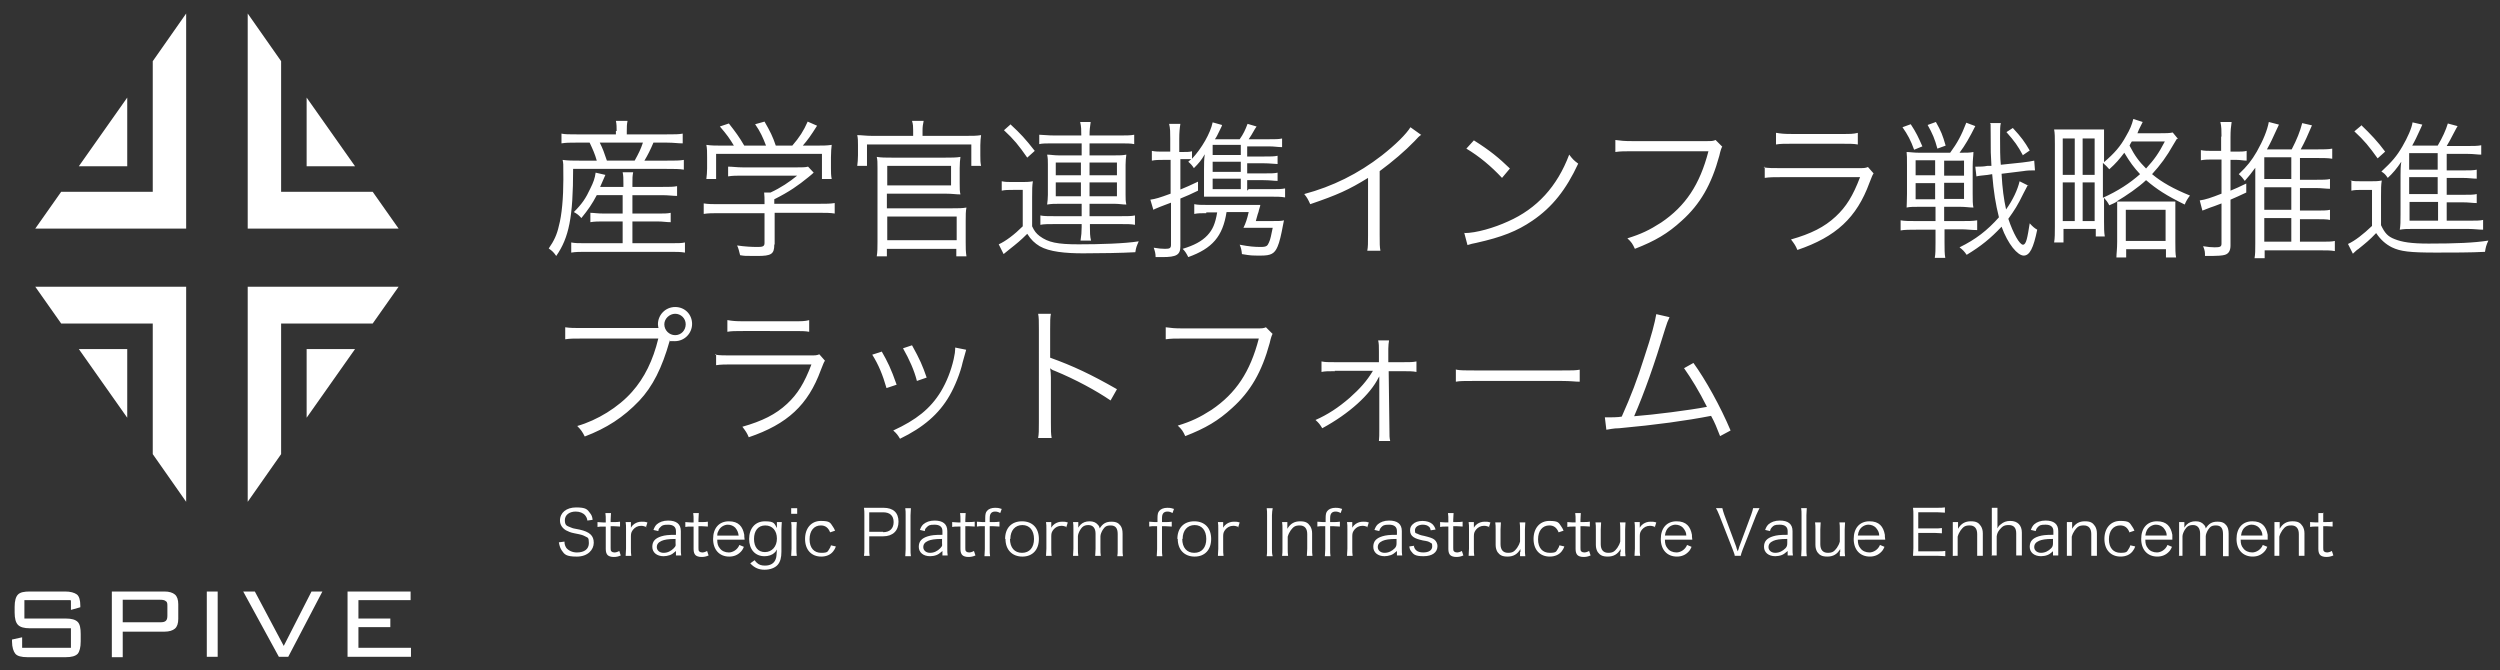 <svg xmlns="http://www.w3.org/2000/svg" viewBox="0 0 666.1 178.6"><rect x="0" y="0" width="666.1" height="178.6" fill="#333333" stroke="none"/><defs><style>.cls-1{fill:#fff}</style></defs><g id="_レイヤー_1" data-name="レイヤー_1"><g id="_レイヤー_3"><path class="cls-1" d="M156.5 138.7c-.1-.7-.3-1-.6-1.4-.5-.6-1.4-1-2.5-1-1.7 0-2.9.9-2.9 2.3s.5 1.5 1.5 1.9.5.2 2.4.6c2.7.6 3.8 1.6 3.8 3.5s-1.6 3.7-4.5 3.7-3.3-.6-4-1.6c-.4-.6-.6-1.1-.8-2.2l1.5-.2c0 .8.2 1.2.5 1.7.6.7 1.6 1.2 2.8 1.2 2 0 3.2-.9 3.2-2.5s-.3-1.4-1-1.8c-.6-.3-.7-.4-2.8-.8-1.1-.2-1.7-.5-2.3-.8-1-.6-1.6-1.5-1.6-2.6 0-2.1 1.7-3.5 4.3-3.5s3 .5 3.7 1.5c.4.5.6.9.7 1.8l-1.4.2zm6.3-2.1c0 .5-.1 1.1-.1 1.9v.6h.8c.8 0 1.1 0 1.7-.1v1.3c-.5 0-1-.1-1.7-.1h-.8v5.8c0 .5 0 .7.2.9s.5.3.8.3.8-.1 1.3-.4l.4 1.2c-.7.3-1.2.4-1.9.4s-1.3-.2-1.6-.5-.5-.8-.5-1.6v-6h-.7c-.6 0-1 0-1.5.1v-1.3c.5 0 .8.1 1.5.1h.7v-.6c0-.7 0-1.3-.1-1.9h1.5zm9.4 3.8c-.6-.2-.9-.3-1.4-.3-.9 0-1.6.4-2.1 1-.4.5-.6.9-.6 1.7v3.4c0 .8 0 1.2.1 1.9h-1.5c0-.8.1-1.2.1-1.9V141c0-.8 0-1.3-.1-1.9h1.4v1.5c.3-.5.6-.8.9-1 .6-.4 1.2-.6 2-.6s.8 0 1.5.2l-.4 1.3h.1zm7.8 6.5c-.7.6-1 .8-1.5 1-.6.2-1.2.3-1.7.3-1.8 0-3-1-3-2.5s.8-2.3 2.4-2.8c1-.3 1.8-.4 3.9-.4v-1c0-1.1-.7-1.7-2.1-1.7s-1.6.2-2.1.7-.4.5-.5 1l-1.3-.3c.3-.8.5-1.1.9-1.5.7-.6 1.7-1 3-1 2.2 0 3.4.9 3.4 2.8v4.7c0 .8 0 1.2.1 1.8h-1.4v-1.2zm0-3.3c-2 0-3 .2-3.7.5-.9.4-1.3.9-1.3 1.7s.7 1.5 1.8 1.5 2-.5 2.7-1.2.5-.8.5-1.4v-1.1zm6.2-7c0 .5-.1 1.1-.1 1.9v.6h.8c.8 0 1.1 0 1.7-.1v1.3c-.5 0-1-.1-1.7-.1h-.8v5.8c0 .5 0 .7.2.9s.5.3.8.3.8-.1 1.3-.4l.4 1.2c-.7.3-1.2.4-1.9.4s-1.3-.2-1.6-.5-.5-.8-.5-1.6v-6h-.7c-.6 0-1 0-1.5.1v-1.3c.5 0 .8.1 1.5.1h.7v-.6c0-.7 0-1.3-.1-1.9h1.5zm4.9 7.2c0 1.1.2 1.7.7 2.3.5.7 1.4 1.1 2.4 1.1s2.3-.7 2.8-2l1.2.5c-.3.7-.5 1-.9 1.4-.8.8-1.8 1.2-3 1.2-2.6 0-4.3-1.8-4.3-4.7s1.6-4.7 4.2-4.7 3.7 1.4 4.1 3.6c0 .2 0 .8.1 1.3h-7.3zm5.7-1.1c-.1-.9-.4-1.5-.9-2.1-.5-.5-1.2-.8-2-.8s-1.9.5-2.4 1.5-.3.7-.4 1.4h5.7zm4.3 6.6c.2.3.3.4.5.6.6.6 1.3.8 2.2.8 1.5 0 2.5-.6 2.9-1.8.2-.5.2-1.1.3-2.5-.3.5-.4.7-.7.9-.6.6-1.6.9-2.6.9-2.5 0-4.1-1.8-4.1-4.6s1.6-4.7 4.2-4.7 2.5.6 3.2 1.8v-1.6h1.3c0 .7-.1 1.1-.1 1.9v6c0 1.6-.3 2.7-1 3.5s-2 1.3-3.5 1.3-2.7-.5-3.8-1.7l1.1-.8h.1zm2.7-2.2c1.9 0 3.2-1.5 3.2-3.6s-1.2-3.5-3.1-3.5-3 1.4-3 3.6 1.1 3.5 2.9 3.5zm8.6-11.7v1.5h-1.6v-1.5h1.6zm-.1 3.7c0 .6-.1 1.1-.1 1.9v5.2c0 .8 0 1.2.1 1.9h-1.5c0-.7.1-1.2.1-1.9V141c0-.8 0-1.3-.1-1.9h1.5zm8.9 2.8c-.5-1.3-1.3-1.9-2.5-1.9-1.8 0-3 1.4-3 3.7s1.2 3.6 3.1 3.6 1.7-.4 2.2-1.1c.2-.3.3-.5.4-.9l1.3.3c-.2.6-.4.9-.7 1.3-.7.9-1.8 1.4-3.2 1.4-2.6 0-4.3-1.8-4.3-4.7s1.7-4.8 4.2-4.8 2.5.5 3.2 1.5c.2.3.4.6.6 1.1l-1.2.4h-.1zm9 6.2c.1-.6.1-1.1.1-1.9v-9c0-.7 0-1.2-.1-1.9h5.2c2.6 0 4 1.3 4 3.7s-1.5 3.9-4.1 3.9h-3.7v3.3c0 .8 0 1.3.1 1.9h-1.6.1zm5.1-6.3c1.8 0 2.8-1 2.8-2.7s-1-2.6-2.8-2.6h-3.7v5.2h3.7zm7.4-6.4c0 .6-.1 1.1-.1 1.9v9c0 .8 0 1.2.1 1.9h-1.5c0-.6.1-1.1.1-1.9v-9c0-.8 0-1.3-.1-1.9h1.5zm8.3 11.5c-.7.6-1 .8-1.5 1s-1.2.3-1.7.3c-1.8 0-3-1-3-2.5s.8-2.3 2.4-2.8c1-.3 1.8-.4 3.9-.4v-1c0-1.1-.7-1.7-2.1-1.7s-1.6.2-2.1.7-.4.5-.5 1l-1.3-.3c.3-.8.5-1.1.9-1.5.7-.6 1.7-1 3-1 2.2 0 3.4.9 3.4 2.8v4.7c0 .8 0 1.2.1 1.8h-1.4v-1.2zm0-3.3c-2 0-3 .2-3.7.5-.9.4-1.3.9-1.3 1.7s.7 1.5 1.8 1.5 2-.5 2.7-1.2.5-.8.5-1.4v-1.1zm6.3-7c0 .5-.1 1.1-.1 1.9v.6h.8c.8 0 1.1 0 1.7-.1v1.3c-.5 0-1-.1-1.7-.1h-.8v5.8c0 .5 0 .7.2.9s.5.3.8.3.8-.1 1.3-.4l.4 1.2c-.7.3-1.2.4-1.9.4s-1.3-.2-1.6-.5c-.3-.3-.5-.8-.5-1.6v-6h-.7c-.6 0-1 0-1.5.1v-1.3c.5 0 .8.1 1.5.1h.7v-.6c0-.7 0-1.3-.1-1.9h1.5zm4.5 3.6c-.6 0-1 0-1.5.1V139c.5 0 .9.1 1.5.1h.7v-1c0-1 .1-1.6.5-2 .4-.5 1.2-.8 2.1-.8s1.2.1 1.8.3l-.4 1.1c-.5-.3-.9-.4-1.4-.4s-.9.2-1.1.5-.3.6-.3 1.4v.9h.8c.7 0 1.2 0 1.8-.1v1.3c-.6 0-1-.1-1.8-.1h-.8v6.1c0 .8 0 1.3.1 1.9h-1.5c0-.6.1-1.2.1-1.9v-6.1h-.7zm6 3.4c0-2.9 1.7-4.7 4.5-4.7s4.5 1.8 4.5 4.7-1.7 4.7-4.4 4.7-4.5-1.8-4.5-4.7h-.1zm1.3 0c0 2.3 1.2 3.7 3.2 3.7s3.2-1.4 3.2-3.7-1.2-3.7-3.1-3.7-3.2 1.4-3.2 3.7h-.1zm15.1-3.2c-.6-.2-.9-.3-1.4-.3-.9 0-1.6.4-2.1 1-.4.5-.6.9-.6 1.7v3.4c0 .8 0 1.2.1 1.9h-1.5c0-.8.1-1.2.1-1.9V141c0-.8 0-1.3-.1-1.9h1.4v1.5c.3-.5.6-.8.9-1 .6-.4 1.2-.6 2-.6s.8 0 1.5.2l-.4 1.3h.1zm1.7 7.7c0-.6.1-1.1.1-1.9V141c0-.8 0-1.3-.1-1.9h1.4v1.5c.2-.3.3-.5.6-.8.6-.6 1.4-.9 2.4-.9s1.7.3 2.2.9c.3.3.4.5.5 1 .8-1.3 1.7-1.8 3.1-1.8s1.9.4 2.4 1c.4.5.6 1.2.6 2.2v4.1c0 .8 0 1.3.1 1.9h-1.5c.1-.6.1-1 .1-1.9v-4c0-1.6-.6-2.3-1.9-2.3s-1.6.5-2.1 1.2c-.3.5-.6 1.2-.6 1.7v3.3c0 .8 0 1.3.1 1.9h-1.5c0-.6.1-1 .1-1.9v-4c0-1.5-.7-2.3-1.9-2.3s-1.7.5-2.2 1.3c-.3.5-.6 1.2-.6 1.7v3.3c0 .8 0 1.2.1 1.9h-1.5zm21.8-7.9c-.6 0-1 0-1.5.1V139c.5 0 .9.1 1.5.1h.7v-1c0-1 .1-1.6.5-2 .4-.5 1.2-.8 2.1-.8s1.2.1 1.8.3l-.4 1.1c-.5-.3-.9-.4-1.4-.4s-.9.2-1.1.5-.3.6-.3 1.4v.9h.8c.7 0 1.2 0 1.8-.1v1.3c-.6 0-1-.1-1.8-.1h-.8v6.1c0 .8 0 1.3.1 1.9h-1.5c0-.6.1-1.2.1-1.9v-6.1h-.7zm6 3.4c0-2.9 1.7-4.7 4.5-4.7s4.5 1.8 4.5 4.7-1.7 4.7-4.4 4.7-4.5-1.8-4.5-4.7h-.1zm1.3 0c0 2.3 1.2 3.7 3.2 3.7s3.2-1.4 3.2-3.7-1.2-3.7-3.1-3.7-3.2 1.4-3.2 3.7h-.1zm15-3.2c-.6-.2-.9-.3-1.4-.3-.9 0-1.6.4-2.1 1-.4.5-.6.9-.6 1.7v3.4c0 .8 0 1.2.1 1.9h-1.5c0-.8.1-1.2.1-1.9V141c0-.8 0-1.3-.1-1.9h1.4v1.5c.3-.5.6-.8.9-1 .6-.4 1.2-.6 2-.6s.8 0 1.5.2l-.4 1.3h.1zm9.1-5c-.1.6-.2 1.2-.2 1.9v9c0 .7 0 1.3.2 1.9h-1.6c.1-.6.1-1 .1-1.9v-9c0-.8 0-1.3-.1-1.9h1.6zm2.5 12.7c.1-.6.1-1.1.1-1.9V141c0-.8 0-1.2-.1-1.9h1.4v1.8c.8-1.4 1.9-2 3.4-2s2.1.4 2.7 1.3c.3.5.5 1.1.5 1.9v4.1c0 .9 0 1.3.1 1.9h-1.5c0-.7.1-1.2.1-1.9v-3.9c0-1.5-.7-2.3-2-2.3s-1.7.4-2.4 1.3c-.4.6-.6 1-.8 1.7v3.2c0 .7 0 1.2.1 1.9h-1.6zm10.9-7.9c-.6 0-1 0-1.5.1V139c.5 0 .9.1 1.5.1h.7v-1c0-1 .1-1.6.5-2 .4-.5 1.2-.8 2.1-.8s1.2.1 1.8.3l-.4 1.1c-.5-.3-.9-.4-1.4-.4s-.9.2-1.1.5-.3.6-.3 1.4v.9h.8c.7 0 1.2 0 1.8-.1v1.3c-.6 0-1-.1-1.8-.1h-.8v6.1c0 .8 0 1.3.1 1.9H353c0-.6.1-1.2.1-1.9v-6.1h-.7zm11.9.2c-.6-.2-.9-.3-1.4-.3-.9 0-1.6.4-2.1 1-.4.5-.6.9-.6 1.7v3.4c0 .8 0 1.2.1 1.9h-1.5c0-.8.1-1.2.1-1.9V141c0-.8 0-1.3-.1-1.9h1.4v1.5c.3-.5.6-.8.9-1 .6-.4 1.2-.6 2-.6s.8 0 1.5.2l-.4 1.3h.1zm7.7 6.5c-.7.6-1 .8-1.5 1-.6.2-1.2.3-1.7.3-1.8 0-3-1-3-2.5s.8-2.3 2.4-2.8c1-.3 1.8-.4 3.9-.4v-1c0-1.1-.7-1.7-2.1-1.7s-1.6.2-2.1.7c-.2.2-.4.5-.5 1l-1.3-.3c.3-.8.5-1.1.9-1.5.7-.6 1.7-1 3-1 2.2 0 3.4.9 3.4 2.8v4.7c0 .8 0 1.2.1 1.8h-1.4v-1.2zm0-3.3c-2 0-3 .2-3.7.5-.9.4-1.3.9-1.3 1.7s.7 1.5 1.8 1.5 2-.5 2.7-1.2c.4-.4.5-.8.5-1.4v-1.1zm4.6 1.8c.1.6.3.9.6 1.2.4.4 1.1.6 1.9.6 1.5 0 2.4-.6 2.4-1.6s-.2-.8-.5-1c-.4-.3-.7-.4-2-.6-1.3-.3-1.9-.5-2.5-.9s-.9-1-.9-1.8.3-1.2.7-1.6c.6-.6 1.5-.9 2.6-.9s2 .3 2.6.8c.4.4.7.8.9 1.5l-1.3.2c-.1-.5-.2-.7-.4-.9-.4-.4-1-.6-1.7-.6-1.2 0-2.1.6-2.1 1.5s.2.7.6.9.8.4 1.9.6c1.6.4 2.2.6 2.7 1s.8 1.1.8 1.7c0 1.7-1.4 2.7-3.7 2.7s-2.7-.5-3.3-1.3c-.3-.4-.4-.6-.5-1.3l1.4-.2h-.2zm10.6-8.8c0 .5-.1 1.1-.1 1.9v.6h.8c.8 0 1.1 0 1.7-.1v1.3c-.5 0-1-.1-1.7-.1h-.8v5.8c0 .5 0 .7.2.9s.5.3.8.3.8-.1 1.3-.4l.4 1.2c-.7.3-1.2.4-1.9.4s-1.3-.2-1.6-.5-.5-.8-.5-1.6v-6h-.7c-.6 0-1 0-1.5.1v-1.3c.5 0 .8.1 1.5.1h.7v-.6c0-.7 0-1.3-.1-1.9h1.5zm9.5 3.8c-.6-.2-.9-.3-1.4-.3-.9 0-1.6.4-2.1 1-.4.5-.6.9-.6 1.7v3.4c0 .8 0 1.2.1 1.9h-1.5c0-.8.1-1.2.1-1.9V141c0-.8 0-1.3-.1-1.9h1.4v1.5c.3-.5.6-.8.9-1 .6-.4 1.2-.6 2-.6s.8 0 1.5.2l-.4 1.3h.1zm8.3 6.6v-.7c-.8 1.4-1.9 2-3.4 2s-2.1-.4-2.7-1.2c-.3-.5-.5-1.1-.5-1.9v-4.1c0-.8 0-1.3-.1-1.9h1.5c0 .6-.1 1.2-.1 1.9v3.9c0 1.5.7 2.3 2 2.3s1.7-.4 2.4-1.3c.4-.6.6-1 .8-1.7v-3.2c0-.7 0-1.3-.1-1.9h1.5c0 .6-.1 1.1-.1 1.9v5.2c0 .8 0 1.2.1 1.9H405v-1.1h.1zm10.2-5.1c-.5-1.3-1.3-1.9-2.5-1.9-1.8 0-3 1.4-3 3.7s1.2 3.6 3.1 3.6 1.7-.4 2.2-1.1c.2-.3.3-.5.4-.9l1.3.3c-.2.6-.4.9-.7 1.3-.7.9-1.8 1.4-3.2 1.4-2.6 0-4.3-1.8-4.3-4.7s1.7-4.8 4.2-4.8 2.5.5 3.2 1.5c.2.3.4.6.6 1.1l-1.2.4h-.1zm5.9-5.3c0 .5-.1 1.1-.1 1.9v.6h.8c.8 0 1.1 0 1.7-.1v1.3c-.5 0-1-.1-1.7-.1h-.8v5.8c0 .5 0 .7.2.9s.5.3.8.3.8-.1 1.3-.4l.4 1.2c-.7.3-1.2.4-1.9.4s-1.3-.2-1.6-.5-.5-.8-.5-1.6v-6h-.7c-.6 0-1 0-1.5.1v-1.3c.5 0 .8.1 1.5.1h.7v-.6c0-.7 0-1.3-.1-1.9h1.5zm10.6 10.4v-.7c-.8 1.4-1.9 2-3.4 2s-2.1-.4-2.7-1.2c-.3-.5-.5-1.1-.5-1.9v-4.1c0-.8 0-1.3-.1-1.9h1.5c0 .6-.1 1.2-.1 1.9v3.9c0 1.5.7 2.3 2 2.3s1.7-.4 2.4-1.3c.4-.6.6-1 .8-1.7v-3.2c0-.7 0-1.3-.1-1.9h1.5c0 .6-.1 1.1-.1 1.9v5.2c0 .8 0 1.2.1 1.9h-1.4v-1.1h.1zm9.2-6.6c-.6-.2-.9-.3-1.4-.3-.9 0-1.6.4-2.1 1-.4.5-.6.9-.6 1.7v3.4c0 .8 0 1.2.1 1.9h-1.5c0-.8.1-1.2.1-1.9V141c0-.8 0-1.3-.1-1.9h1.4v1.5c.3-.5.6-.8.9-1 .6-.4 1.2-.6 2-.6s.8 0 1.5.2l-.4 1.3h.1zm2.6 3.4c0 1.1.2 1.7.7 2.3.5.7 1.4 1.1 2.4 1.1s2.3-.7 2.8-2l1.2.5c-.3.7-.5 1-.9 1.4-.8.8-1.8 1.2-3 1.2-2.6 0-4.3-1.8-4.3-4.7s1.6-4.7 4.2-4.7 3.7 1.4 4.1 3.6c0 .2 0 .8.1 1.3h-7.3zm5.7-1.1c0-.9-.4-1.5-.9-2.1-.5-.5-1.2-.8-2-.8s-1.9.5-2.4 1.5c-.2.4-.3.7-.4 1.4h5.7zm13.3 3c0 .2.2.7.4 1.2.2-.5.3-.8.4-1.2l3.2-8.6c.3-.8.4-1.3.5-1.7h1.7c-.3.5-.4.9-.9 1.9l-3.6 9.2c-.3.7-.4 1.2-.5 1.6h-1.6c0-.4-.2-.7-.5-1.6l-3.6-9.2c-.4-1-.7-1.6-.9-1.9h1.7c.1.5.3 1.1.5 1.7l3.2 8.6zm13.6 1.2c-.7.6-1 .8-1.5 1s-1.2.3-1.7.3c-1.8 0-3-1-3-2.5s.8-2.3 2.4-2.8c1-.3 1.8-.4 3.9-.4v-1c0-1.1-.7-1.7-2.1-1.7s-1.6.2-2.1.7c-.2.2-.4.5-.5 1l-1.3-.3c.3-.8.5-1.1.9-1.5.7-.6 1.7-1 3-1 2.2 0 3.4.9 3.4 2.8v4.7c0 .8 0 1.2.1 1.8h-1.4v-1.2zm0-3.3c-2 0-3 .2-3.7.5-.9.4-1.3.9-1.3 1.7s.7 1.5 1.8 1.5 2-.5 2.7-1.2c.4-.4.5-.8.5-1.4v-1.1zm5.2-8.2c0 .6-.1 1.1-.1 1.9v9c0 .8 0 1.2.1 1.9h-1.5c0-.6.1-1.1.1-1.9v-9c0-.8 0-1.3-.1-1.9h1.5zm8.9 11.6v-.7c-.8 1.4-1.9 2-3.4 2s-2.1-.4-2.7-1.2c-.3-.5-.5-1.1-.5-1.9v-4.1c0-.8 0-1.3-.1-1.9h1.5c0 .6-.1 1.2-.1 1.9v3.9c0 1.5.7 2.3 2 2.3s1.7-.4 2.4-1.3c.4-.6.6-1 .8-1.7v-3.2c0-.7 0-1.3-.1-1.9h1.5c0 .6-.1 1.1-.1 1.9v5.2c0 .8 0 1.2.1 1.9h-1.4v-1.1h.1zm4.7-3.2c0 1.1.2 1.7.7 2.3.5.7 1.4 1.1 2.4 1.1s2.3-.7 2.8-2l1.2.5c-.3.7-.5 1-.9 1.4-.8.8-1.8 1.2-3 1.2-2.6 0-4.3-1.8-4.3-4.7s1.6-4.7 4.2-4.7 3.7 1.4 4.1 3.6c0 .2 0 .8.1 1.3H495zm5.7-1.1c0-.9-.4-1.5-.9-2.1-.5-.5-1.2-.8-2-.8s-1.9.5-2.4 1.5c-.2.4-.3.7-.4 1.4h5.7zm17.6 5.5c-.5 0-1-.1-1.9-.1h-6.7c0-.6.1-1.1.1-2v-8.9c0-.7 0-1.2-.1-1.9h6.6c.7 0 1.3 0 1.9-.1v1.4c-.6 0-1-.1-1.9-.1h-5.2v4.3h4.4c.7 0 1.2 0 1.9-.1v1.4c-.6 0-1-.1-1.9-.1h-4.4v4.9h5.3c.8 0 1.2 0 1.9-.1v1.4zm2-.1v-9h1.4v1.8c.8-1.4 1.9-2 3.4-2s2.1.4 2.7 1.3c.3.5.5 1.1.5 1.9v6h-1.5v-5.8c0-1.5-.7-2.3-2-2.3s-1.7.4-2.4 1.3c-.4.6-.6 1-.8 1.7v5.1H520zm10.4 0v-12.8h1.5v5.5c.3-.6.5-.8.9-1.1.7-.6 1.5-.9 2.5-.9 2 0 3.1 1.2 3.1 3.1v6.1h-1.5v-5.9c0-1.5-.7-2.2-2-2.2s-1.7.4-2.4 1.2c-.5.6-.7 1.1-.8 1.8v5.1h-1.5zm16.3-1.2c-.7.6-1 .8-1.5 1s-1.2.3-1.7.3c-1.8 0-3-1-3-2.5s.8-2.3 2.4-2.8c1-.3 1.8-.4 3.9-.4v-1c0-1.1-.7-1.7-2.1-1.7s-1.6.2-2.1.7c-.2.2-.4.5-.5 1l-1.3-.3c.3-.8.5-1.1.9-1.5.7-.6 1.7-1 3-1 2.2 0 3.4.9 3.4 2.8v6.5H547v-1.2h-.1zm0-3.3c-2 0-3 .2-3.7.5-.9.4-1.3.9-1.3 1.7s.7 1.5 1.8 1.5 2-.5 2.7-1.2c.4-.4.5-.8.5-1.4v-1.1zm3.7 4.5v-9h1.4v1.8c.8-1.4 1.9-2 3.4-2s2.1.4 2.7 1.3c.3.5.5 1.1.5 1.9v6h-1.5v-5.8c0-1.5-.7-2.3-2-2.3s-1.7.4-2.4 1.3c-.4.6-.6 1-.8 1.7v5.1h-1.6zm16.7-6.2c-.5-1.3-1.3-1.9-2.5-1.9-1.8 0-3 1.4-3 3.7s1.2 3.6 3.1 3.6 1.7-.4 2.2-1.1c.2-.3.3-.5.4-.9l1.3.3c-.2.6-.4.9-.7 1.3-.7.9-1.8 1.4-3.2 1.4-2.6 0-4.3-1.8-4.3-4.7s1.7-4.8 4.2-4.8 2.5.5 3.2 1.5c.2.3.4.6.6 1.1l-1.2.4zm4.2 1.9c0 1.1.2 1.7.7 2.3.5.7 1.4 1.1 2.4 1.1s2.3-.7 2.8-2l1.2.5c-.3.7-.5 1-.9 1.4-.8.8-1.8 1.2-3 1.2-2.6 0-4.3-1.8-4.3-4.7s1.6-4.7 4.2-4.7 3.7 1.4 4.1 3.6v1.3h-7.3zm5.7-1.1c0-.9-.4-1.5-.9-2.1-.5-.5-1.2-.8-2-.8s-1.9.5-2.4 1.5c-.2.4-.3.7-.4 1.4h5.7zm3.3 5.4v-9h1.4v1.5c.2-.3.3-.5.6-.8.6-.6 1.4-.9 2.4-.9s1.7.3 2.2.9c.3.3.4.5.5 1 .8-1.3 1.7-1.8 3.1-1.8s1.9.4 2.4 1c.4.5.6 1.2.6 2.2v6h-1.5v-5.9c0-1.6-.6-2.3-1.9-2.3s-1.6.5-2.1 1.2c-.3.5-.6 1.2-.6 1.7v5.2h-1.5v-5.9c0-1.5-.7-2.3-1.9-2.3s-1.7.5-2.2 1.3c-.3.5-.6 1.2-.6 1.7v5.2H580h.1zm16.4-4.3c0 1.1.2 1.7.7 2.3.5.7 1.4 1.1 2.4 1.1s2.3-.7 2.8-2l1.2.5c-.3.7-.5 1-.9 1.4-.8.8-1.8 1.2-3 1.2-2.6 0-4.3-1.8-4.3-4.7s1.6-4.7 4.2-4.7 3.7 1.4 4.1 3.6v1.3h-7.3zm5.8-1.1c0-.9-.4-1.5-.9-2.1-.5-.5-1.2-.8-2-.8s-1.9.5-2.4 1.5c-.2.4-.3.7-.4 1.4h5.7zm3.2 5.4v-9h1.4v1.8c.8-1.4 1.9-2 3.4-2s2.1.4 2.7 1.3c.3.5.5 1.1.5 1.9v6h-1.5v-5.8c0-1.5-.7-2.3-2-2.3s-1.7.4-2.4 1.3c-.4.6-.6 1-.8 1.7v5.1h-1.6zm13-11.5v2.5h.8c.8 0 1.1 0 1.7-.1v1.3c-.5 0-1-.1-1.7-.1h-.8v5.8c0 .5 0 .7.2.9s.5.3.8.3.8-.1 1.3-.4l.4 1.2c-.7.3-1.2.4-1.9.4s-1.3-.2-1.6-.5-.5-.8-.5-1.6v-6h-.7c-.6 0-1 0-1.5.1v-1.3c.5 0 .8.1 1.5.1h.7v-2.5h1.5zM164.3 34.9c0-.9 0-1.8-.2-2.7h3.1c-.2.9-.2 1.8-.2 2.7v.9h10.7c2 0 3.2 0 4.2-.2v2.6c-1.3 0-2.4-.2-4.2-.2h-3.6c-.8 1.9-1.5 3.3-2.4 4.8h5.9c2.3 0 3.5 0 4.6-.2v2.6c-1.2-.2-2.4-.2-4.6-.2h-24.9c0 12.9-1.1 18.3-4.5 23.2-.7-1-1-1.3-2-2 1.4-2 2.2-3.7 2.7-6 .8-2.9 1.2-7.6 1.2-12.4s0-4.1-.2-5.2c1.5.2 2.6.2 4.6.2h4.5c-.5-1.8-1.1-3.1-1.9-4.8h-3.6c-1.7 0-2.7 0-3.9.2v-2.6c.9.2 2.1.2 4 .2h10.5v-.9h.2zM159 52c-1.2 2.3-2.3 3.9-4.1 6.1-.7-.8-1.1-1.1-2-1.6 2.2-2.2 3.2-3.7 4.4-6.3.8-1.6 1.2-2.7 1.4-4.2l2.6.6c-.3.6-.7 1.7-1.4 3.2h6.2V49c0-1.4 0-2.2-.2-3.1h2.8c-.2 1-.2 1.6-.2 3.1v.8h7.9c2 0 3 0 4-.2v2.6c-1.1 0-2.3-.2-4-.2h-7.9v4.9h6.6c1.8 0 2.7 0 3.6-.2v2.5c-1.2 0-2-.2-3.6-.2h-6.6v5.8h10.3c1.8 0 2.8 0 3.7-.2v2.7c-1.1-.2-2.3-.2-3.8-.2h-22.8c-1.4 0-2.5 0-3.7.2v-2.7c1 .2 2 .2 3.6.2h10.1V59H161c-1.5 0-2.6 0-3.7.2v-2.5c.9 0 1.8.2 3.7.2h4.9V52h-7.2.3zm10.1-9.2c1.1-2 1.6-3 2.2-4.8h-11.5c.8 1.6 1.2 2.7 1.9 4.8h7.4zm37.2 22.4c0 2.5-.8 3-4.5 3s-3.2 0-4.6-.2c-.3-1.2-.4-1.7-.8-2.6 2 .3 3.9.4 5.2.4s2.1 0 2.1-1v-8h-12c-1.8 0-3 0-4.2.2v-2.8c1.2.2 2.4.2 4.2.2h12v-.7c0-.8 0-1.5-.1-2.4h1.7c2.8-1.3 5-2.8 7.1-4.5h-14.6c-1.4 0-2.7 0-3.8.2v-2.6c1.1 0 2.4.2 3.9.2h14.4c1.5 0 2.3 0 3-.2l1.5 1.6c-.3.3-.8.7-1.4 1.2-2.7 2.2-5.1 3.9-9.1 5.9v1.2h11.9c1.8 0 3.1 0 4.2-.2v2.8c-1.1-.2-2.5-.2-4.2-.2h-11.8v8.4zm-10.7-26.3c-1.2-2-1.9-3-3.8-5.2l2.4-.8c1.8 2.3 2.7 3.5 4.1 5.9h5.8c-.8-2.1-1.5-3.7-2.9-5.7l2.5-.7c1.5 2.6 2.2 4 3 6.4h4.4c1.9-2.2 3-3.9 4.1-6.4l2.5 1.1c-1.7 2.7-2.5 3.8-3.8 5.3h3.1c2.3 0 3.2 0 4.6-.2-.1 1-.2 1.8-.2 3.3v3c0 .9 0 1.9.2 2.8H219V41h-28.2v6.7h-2.6c.1-.9.2-1.8.2-2.8v-3c0-1.5 0-2.3-.2-3.3 1.5.2 2.4.2 4.6.2h2.8zm47.7-4.2c0-.9 0-1.5-.3-2.5h3.1c-.2.9-.3 1.6-.3 2.5v1.5h11.6c1.8 0 2.8 0 4-.2-.1.8-.2 1.6-.2 2.7v2.7c0 1.2 0 1.9.2 2.8h-2.6v-5.7H231v5.7h-2.6c.1-.9.2-1.6.2-2.8v-2.7c0-1 0-1.9-.2-2.7 1.2 0 2.3.2 4 .2h10.9v-1.5zm-9.7 33.6c.2-1.2.2-2.4.2-3.8V44.7c0-1.4 0-2.1-.2-2.9 1.2.2 2.4.2 4 .2h14.3c1.6 0 2.9 0 4-.2-.1.8-.2 1.6-.2 3v4c0 1.5 0 2.2.2 3-1.2 0-2.2-.2-4-.2h-15.6v3.9h17.5c1.7 0 2.5 0 3.7-.2-.2 1-.2 2-.2 3.6v5.6c0 1.5 0 2.5.2 3.8h-2.7v-2h-18.5v2h-2.8.1zm2.8-18.9h17v-5.2h-17v5.2zm0 14.6h18.5v-6.3h-18.5V64zm30.5-15.7c1 .2 1.6.2 3.1.2h2.1c1.2 0 2 0 3.1-.2-.2 1.2-.2 2.2-.2 4.2v7.8c.6 1.3 1.1 1.9 2 2.6 2.3 1.7 4.7 2.2 10.4 2.2s12.3-.2 16-.8c-.6 1.4-.7 1.6-.9 2.9-3.6.2-9.2.3-13.9.3s-9-.4-11.6-1.9c-1.3-.8-2.3-1.7-3.3-3.3-1.8 1.8-2.8 2.6-4.7 4.1-.6.5-1 .8-1.6 1.3l-1.3-2.6c1.8-.8 4.2-2.6 6.4-4.8v-9.7h-2.6c-1.4 0-2 0-3 .2v-2.6zm2.4-15.1c2.6 2.4 3.9 3.8 6.4 7l-2 1.8c-2.3-3.3-3.5-4.8-6.2-7.3l1.8-1.6zm11.4 5c-1.9 0-3 0-3.8.2v-2.5c.9 0 2.2.2 4.2.2h7c0-1.4 0-2.4-.3-3.6h2.8c-.2 1.2-.3 2.2-.3 3.6h7.7c2 0 3.2 0 4.2-.2v2.5c-.9-.2-2-.2-4-.2h-7.9v3.2h6.7c1.3 0 2.1 0 3.1-.2-.1.9-.2 1.6-.2 2.7v8c0 1.1 0 1.7.2 2.6-1 0-1.9-.2-3.1-.2h-6.7v3.3h8.1c2 0 3.1 0 4-.2v2.5c-.9-.2-2.1-.2-4-.2h-8v.8c0 1.3 0 2.5.3 3.6h-2.8c.2-1.2.3-2.4.3-3.6v-.8h-7c-1.7 0-3.2 0-4 .2v-2.5c.9.2 2 .2 4 .2h7v-3.3h-6c-1.2 0-2.1 0-3.2.2.1-.9.2-1.6.2-2.6v-8.1c0-1 0-1.7-.2-2.6.9 0 1.8.2 3.1.2h6.1v-3.2h-7.5zm.6 5.1v3.4h6.7v-3.4h-6.7zm0 5.3v3.7h6.7v-3.7h-6.7zm9-1.9h7.3v-3.4h-7.3v3.4zm0 5.6h7.3v-3.7h-7.3v3.7zm42.5-1.9h5.8c2 0 2.8 0 3.8-.2v2.4c-1.1-.2-2.3-.2-3.8-.2h-17.8v-7.2c0-1.6 0-2.6.2-4.1-.9 1.6-1.6 2.4-2.9 3.7-.5-.8-.9-1.2-1.5-1.7.4-.4.5-.4.8-.7h-2.9v8.1c1.7-.7 2.6-1.1 4.7-2.1v2.4c-2 1-2.8 1.3-4.7 2.1v12.7c0 2.3-1 2.9-4.8 2.9h-1.8c0-1-.2-1.6-.5-2.5 1.1.2 2.2.3 3 .3 1.3 0 1.6-.2 1.6-1.1V54c-.7.3-1.7.6-2.9 1.1-.9.4-1.3.5-1.8.8l-.8-2.7c1.4-.2 2.4-.5 5.4-1.6v-9h-2c-1.2 0-2 0-3 .2v-2.6c1 .2 1.8.2 3 .2h1.9V37c0-1.7 0-2.8-.3-4h3c-.2 1.2-.3 2.4-.3 4v3.5h.7c1.3 0 2 0 2.7-.2v2c2.6-2.8 4.9-6.8 5.5-9.7l2.5.7c0 .3-.4.9-.9 2-.3.6-.5 1.1-1 1.8h6.6c1-1.4 1.5-2.5 2.1-4.1l2.4.7c-.2.3-.3.5-.4.6-.8 1.4-1.2 2.1-1.7 2.8h5.3c1.8 0 2.7 0 3.6-.2v2.3c-1.2 0-2-.2-3.5-.2h-5.8v2.7h4.3c2 0 2.9 0 3.8-.2v2.2c-.8 0-2-.2-3.8-.2h-4.3v2.7h4.3c2 0 3 0 3.8-.2v2.2c-.9 0-2-.2-3.8-.2h-4.3v2.8l.5-.5zm-11.4 6.4c-1.4 0-2.2 0-3.2.2v-2.6c1 .2 1.8.2 3.3.2h14.3c0 .3-.1.4-.2.8l-.2.7c0 .1-.1.5-.3 1-.3 1.2-.4 1.3-.5 1.8h4.2c1.8 0 2.7 0 3.3-.2l-.3 1.5c-.4 2.2-.9 4.4-1.4 5.5-.8 1.9-1.8 2.4-4.4 2.4s-2.7 0-5.1-.4c-.1-1-.2-1.6-.6-2.5 2.6.5 4 .6 5.6.6s1.8-.3 2.2-1.2c.4-.8.6-2 1-3.9h-7.8c.6-1.2 1-2.4 1.4-4.2h-5.9c-1 6.5-3.8 9.7-10.2 12-.6-1.2-.9-1.6-1.5-2.2 3-.9 5.1-2 6.6-3.6 1.4-1.5 2.1-3.1 2.6-6.1h-2.9v.2zm9.2-18.2h-7.5v2.7h7.5v-2.7zm0 4.5h-7.5v2.7h7.5v-2.7zm-7.5 4.5v2.8h7.5v-2.8h-7.5zm55.6-11.7c-.7.5-.8.6-1.8 1.7-2.5 2.6-5.9 5.5-9.3 8v17c0 2.3 0 3.2.2 4.2h-3.5c.2-1 .2-2 .2-4.2V47.4c-5.2 3.2-8.1 4.5-15.4 7-.6-1.3-.8-1.7-1.6-2.7 7.5-2 14.4-5.4 20.7-10.3 3.7-2.9 6.5-5.7 7.6-7.5l2.8 2zm11.5 26.2c3.1 0 7.9-1.4 11.6-3.1 7.7-3.4 13.1-9.3 16.3-17.8.9 1.2 1.3 1.6 2.4 2.4-3.2 6.9-6.9 11.6-12.2 15.2-4.1 2.8-8.2 4.4-14.9 5.9-1.1.2-1.4.3-2.4.6l-.9-3.4v.2zm2.5-24.7c4.3 2.7 6.7 4.7 9.6 7.5l-2.1 2.5c-2.9-3.1-6-5.7-9.5-7.8l2-2.2zm66.2 1.6c-.2.3-.5 1.1-.8 2.5-2.1 7.7-5.1 12.9-10 17.3-3.7 3.4-7.1 5.4-12.5 7.5-.6-1.3-.9-1.8-2-2.8 3.6-1.1 5.9-2.2 9-4.2 6.5-4.4 10.3-10.1 12.6-19h-20.3c-2 0-3.2 0-4.5.2v-3.2c1.5.2 2.3.3 4.5.3h19.6c1.6 0 1.9 0 2.6-.3l1.8 1.8zm11 5.6c1.4.2 2.3.2 4.7.2h20.5c1.5 0 1.9 0 2.6-.3l1.5 1.7c-.4.6-.4.8-1.1 2.5-3.4 9.3-8.9 14.4-19.2 17.9-.5-1.2-.8-1.6-1.7-2.8 5.3-1.5 8.9-3.3 11.9-6.1 2.8-2.6 4.6-5.5 6.5-10.5h-20.8c-2.1 0-3.3 0-4.6.2v-3l-.3.2zm3.4-9.2c1.2.2 2 .3 4.2.3h13.3c2.2 0 3 0 4.2-.3v3.1c-1.1-.2-2-.2-4.2-.2h-13.4c-2.1 0-3.1 0-4.2.2v-3.1h.1zm38.4 19.7c-1.7 0-2.9 0-3.7.2 0-.8.1-1.6.1-3.6v-7.6c0-2 0-2.8-.1-3.6.8 0 1.8.2 3.5.2h8.1c1.9-2.6 3-4.6 4.3-8l2.4.9c-1.5 3-2.7 5.1-4.2 7.1 1.9 0 2.7 0 3.7-.2 0 .9-.2 2-.2 3.8v7.3c0 1.7 0 2.9.2 3.7-1.1 0-2.1-.2-3.6-.2H518v3.8h4.8c1.5 0 2.8 0 4-.2v2.6c-1.5 0-2.8-.2-4-.2h-4.7v3.5c0 1.8 0 3 .2 4.1h-2.8c.2-1 .2-2.4.2-4.1v-3.4h-5.1c-1.7 0-3.2 0-4.2.2v-2.7c1 .2 2.4.2 4.1.2h5.2v-3.8h-4zm-2.6-22c1.5 2.3 2 3.4 3.1 5.9l-2.2.9c-.9-2.5-1.7-4-3.1-6l2.2-.8zm1.3 9.6v4h5.2v-4h-5.2zm0 6.1v4.3h5.2v-4.3h-5.2zm5.4-16.3c1.4 2.5 1.8 3.5 2.6 6.3l-2.2.8c-.7-2.6-1.3-4-2.6-6.3l2.2-.8zm2.2 14.3h5.3v-4H518v4zm0 6.2h5.3v-4.3H518V53zm22.3-3.7s-.4.8-1.1 2.1c-1.7 3.5-2.4 4.5-4.1 6.9 1.3 3.9 3 6.9 3.9 6.9s1.2-2 1.8-5.7c.8.9 1.3 1.3 2 1.7-1 4.9-2 6.9-3.6 6.9s-4.2-3-5.9-7.7c-2.9 3.1-5.5 5.2-9.3 7.5-.6-.9-1.1-1.4-1.9-2 4.3-2.1 7.4-4.5 10.5-8-.9-3.6-1.4-6.7-1.8-11.5l-1.2.2c-1.7.2-2.2.2-3 .4l-.3-2.6h.6c.6 0 1.6 0 2.6-.2h1.1c-.2-3.4-.2-3.5-.2-8.3s0-2.3-.2-3.1h2.9c-.2.8-.2 1.7-.2 3.9s0 5.7.2 7.2l5.7-.6c1.5-.2 2.4-.3 3.2-.5l.2 2.6h-.4c-.6 0-1.7 0-2.8.2l-5.7.7c.2 3.9.6 6.8 1.2 9.5 1.8-2.5 3.1-5.3 3.6-7.5l2.4 1.2-.2-.2zm-1.3-7.9c-1.4-2.6-2.2-3.7-4.4-6.2l1.7-1.1c2.3 2.5 3.1 3.6 4.5 6l-1.9 1.3h.1zm41-4.4c-.1.2-.4.7-.9 1.5-1.8 3.2-3.5 5.5-5.7 7.9 2.6 2.2 5.9 4 10.1 5.7-.6.8-1 1.4-1.4 2.4-4.9-2.4-7.5-4.1-10.3-6.5-2 1.9-5.2 4.1-7.9 5.7h15.7v10.7c0 2.1 0 3.2.2 4.2h-2.7v-2.2h-10.6v2.2h-2.6c0-1 .2-2.1.2-4.2V53.7c-.8.4-1.1.6-2.1 1-.4-.8-.8-1.3-1.4-2V59c0 1.6 0 2.9.2 4h-2.4v-2h-8.6v3.6h-2.5c.2-1.1.2-2.6.2-4.2V38.3c0-1.6 0-2.8-.2-3.8h13.3v8.7c2.7-2.3 4.4-4.2 5.9-7 1-1.7 1.5-2.9 1.9-4.5l2.5.8-1 2c-.2.4-.2.6-.4 1h6.1c1.4 0 2.4 0 3.3-.2l1.4 1.7zm-30.4 9.6h3.2v-9.7h-3.2v9.7zm0 12.3h3.2V48.6h-3.2v10.3zm5.3-12.3h3.2v-9.7h-3.2v9.7zm0 12.3h3.2V48.6h-3.2v10.3zm5.4-6.2c4-1.8 7.2-3.9 9.9-6.3-1.6-1.7-2.7-3.2-4.2-5.7-1.3 1.7-2.2 2.8-4 4.4-.6-.7-1-1.1-1.7-1.7v9.3zm6.1 11.5H577v-8.3h-10.6v8.3zm1.6-26.5c-.3.5-.4.6-.6 1.1 1.4 2.7 2.5 4.2 4.4 6.1 2.2-2.4 3.4-4.1 5-7.2H568zm23.9-1.2c0-1.7 0-2.8-.3-4h3c-.2 1.3-.3 2.3-.3 4v3.9h1.6c1.3 0 1.9 0 2.7-.2v2.6c-.9 0-1.6-.2-2.7-.2h-1.6v8.2c1.4-.6 2.2-.9 4.2-1.9v2.4c-1.9.9-2.6 1.2-4.2 1.9v12.2c0 1.4-.5 2.2-1.5 2.5-.6.2-2.1.3-3.4.3h-1.9c0-1 0-1.4-.5-2.6 1.1.2 2.3.3 3.1.3 1.5 0 1.8-.2 1.8-1V54.2c-1.6.6-2.6 1-3 1.1-.9.3-1.4.6-2.1.8l-.7-2.7c1.5-.2 3-.7 5.8-1.8v-9.1h-2.5c-.9 0-1.9 0-3 .2V40c1 .2 1.8.2 3 .2h2.4v-3.8h.1zm21 27.9h5.2c2 0 3.2 0 4-.2v2.7c-1.1-.2-2.2-.2-4-.2h-14.7v2.1h-2.7c.2-1 .2-2.2.2-4V44.7c-1 1.4-1.6 2.1-2.8 3.5-.5-.7-.9-1.2-1.6-1.8 2.3-2.2 3.4-3.6 4.8-6 1.7-3 2.8-5.7 3.2-7.9l2.7.7c-.1.3-.4.8-.7 1.5-1 2.2-1.5 3.3-2.5 5.1h6.6c1.4-2.7 2.2-4.7 2.8-7l2.6.6c-1.2 2.8-1.8 4.2-3 6.4h4.4c1.6 0 3 0 4-.2v2.7c-1-.2-2.4-.2-4-.2h-4.6v5.8h4.2c1.6 0 3 0 3.8-.2v2.6c-1 0-2.3-.2-3.8-.2h-4.2v6h4.2c1.7 0 3 0 3.8-.2v2.7c-.8-.2-2.2-.2-3.8-.2h-4.2v6.3-.3zm-2.4-16.7v-5.8h-7.2v5.8h7.2zm-7.2 8.2h7.2v-6h-7.2v6zm0 8.5h7.2v-6.3h-7.2v6.3zm23-16.3c.9.2 1.6.2 3.1.2h2.1c1.2 0 2.1 0 3.1-.2-.2 1.2-.2 2.2-.2 4.2V60c1 2.1 1.8 3 3.6 3.7 2 .8 4.4 1.2 9.1 1.2 7.3 0 12.1-.2 15.9-.8-.6 1.3-.7 1.8-.9 3-3.8.2-8.8.2-13 .2-7.1 0-9.5-.3-11.8-1.4-1.6-.8-3-2-4.2-3.8-1.8 1.9-2.7 2.6-4.8 4.3-.4.2-.6.5-1.4 1.2l-1.3-2.6c1.8-.8 4.1-2.6 6.4-4.8v-9.6h-2.6c-1.3 0-2 0-2.9.2v-2.6h-.2zm2.8-14.8c2.6 2.5 4.4 4.4 6.4 7.1l-2 1.8c-2.3-3.2-3.5-4.7-6.2-7.2l1.9-1.6h-.1zm22.8 25.5h5.8c2 0 3 0 3.9-.2v2.6c-1.1 0-2.4-.2-3.9-.2h-15.1c-1.3 0-2 0-3.2.2.2-1.2.2-2.2.2-4.1V46.7c0-1.2 0-2.4.2-3.6-1.2 1.8-2.2 3-3.6 4.3-.7-1-.8-1.1-1.7-1.7 2.8-2.6 4.1-4.1 5.6-6.7 1.4-2.4 2.5-4.9 2.7-6.4l2.6.6c-.1.3-.4.9-.9 2-.4.9-1.1 2.4-1.8 3.6h6.8c1.3-2.2 2.2-4.2 2.7-5.9l2.6.7c-.2.4-.4.6-1.2 2.2-.5 1-1.1 2.1-1.7 3.1h5.4c1.7 0 2.8 0 3.8-.2v2.5c-1 0-2-.2-3.6-.2h-5.6v4.4h4.1c2 0 3.1 0 3.9-.2v2.4c-1.1 0-2-.2-3.9-.2h-4.1v4.5h4.1c2 0 3.1 0 3.9-.2v2.4c-1.1 0-2-.2-3.9-.2h-4.1v5zm-2.4-18h-7.6v4.4h7.6v-4.4zm0 6.4h-7.6v4.5h7.6v-4.5zm-7.5 6.6v5h7.6v-5H642zM175.5 87.6c-.1-.4-.2-.8-.2-1.2 0-2.5 2-4.6 4.6-4.6s4.5 2 4.5 4.5-2 4.6-4.6 4.6-.8 0-1.4-.2v.2c-2 7.1-4.5 12.1-8.1 15.9-4.2 4.4-8.7 7.3-14.5 9.5-.6-1.2-1-1.8-2-2.8 5.3-1.5 11-5 14.6-9.1 3.3-3.7 5.6-8.4 7-14.2h-20.3c-2.3 0-3.3 0-4.5.2v-3.2c1.4.2 2.4.2 4.5.2h20.4v.2zm1.5-1.2c0 1.6 1.3 2.9 2.9 2.9s2.8-1.3 2.8-2.9-1.3-2.8-2.8-2.8-2.9 1.3-2.9 2.8zm13.5 8.1c1.4.2 2.3.2 4.7.2h20.5c1.5 0 1.9 0 2.6-.3l1.5 1.7c-.4.6-.4.8-1.1 2.5-3.4 9.3-8.9 14.4-19.2 17.9-.5-1.2-.8-1.6-1.7-2.8 5.3-1.5 8.9-3.3 11.9-6.1 2.8-2.6 4.6-5.5 6.5-10.5h-20.8c-2.1 0-3.3 0-4.6.2v-3l-.3.2zm3.4-9.2c1.2.2 2 .3 4.2.3h13.3c2.2 0 3 0 4.2-.3v3.1c-1.1-.2-2-.2-4.2-.2H198c-2.1 0-3.1 0-4.2.2v-3.1zm41 8.3c1.6 2.8 2.5 4.6 4 8.9l-2.7.9c-1-3.5-2.1-6.2-3.8-8.9l2.5-.8zm22.5-.3c-.1.4-.4 1.5-.9 3.2-.6 2.8-2.1 6.5-3.5 8.9-2.8 4.9-7 8.5-13.2 11.5-.6-1-.9-1.4-1.8-2.2 6.1-2.8 9.9-5.8 12.7-10.4 1.5-2.5 2.7-5.5 3.4-8.6.3-1.3.4-2.2.4-2.7v-.4l3 .6h-.1zM243 92c2.1 3.8 2.8 5.4 3.9 8.6l-2.6.9c-.7-2.8-2-5.7-3.7-8.7l2.4-.8zm33.6 24.7c.2-1.1.2-2 .2-4.2V87.7c0-2.1 0-3.1-.2-4.1h3.4c-.2 1-.2 1.9-.2 4.2v7.5c6.1 2.2 10.8 4.4 17.8 8.4l-1.7 3c-3.8-2.6-9.3-5.6-14.9-7.9-.6-.2-.9-.4-1.2-.7.1.8.2 1.4.2 2.4v12c0 2.2 0 3.1.2 4.2h-3.6zm62.5-27.8c-.2.3-.5 1.1-.8 2.5-2.1 7.7-5.1 12.9-10 17.3-3.7 3.4-7.1 5.4-12.5 7.5-.6-1.3-.9-1.8-2-2.8 3.6-1.1 5.9-2.2 9-4.2 6.5-4.4 10.3-10.1 12.6-19h-20.3c-2 0-3.2 0-4.5.2v-3.2c1.5.2 2.3.3 4.5.3h19.6c1.6 0 1.9 0 2.6-.3l1.8 1.8zm16.6 10c-1.7 0-2.7 0-3.6.2v-2.8c1 .2 1.7.2 3.6.2h11.7v-2.8c0-1.5 0-2.1-.2-3h2.9c-.1.7-.2 1.3-.2 2.2v3.6h3.9c1.9 0 2.6 0 3.6-.2v2.8c-1-.2-2-.2-3.6-.2H370l.2 15.5c0 1.8 0 2.2.2 3.1h-3c.1-1 .1-1.6.1-3v-14.3s0 .2-.2.4c-2.2 4.5-7.8 9.6-15 13.5-.6-1-.9-1.4-1.8-2.2 3.2-1.4 6.1-3.3 9.1-5.9 2.7-2.4 4.6-4.5 6.2-7.2h-10.2zm32.3-.4c1.2.2 2.2.2 4.9.2h23.2c3 0 3.6 0 4.8-.2v3.2c-1.3 0-2.2-.2-4.9-.2h-23.2c-2.9 0-3.8 0-4.9.2v-3.3h.1zm56.8-13.9c-.4.8-.7 1.6-1.1 2.9-2.9 9.6-5.6 17.2-8.3 23.4 5.3-.4 14.7-1.6 19.4-2.5-2.1-4.2-4.2-7.6-6.1-10.3l2.5-1.4c3.2 4.4 7.2 11.6 9.9 18l-2.8 1.5c-.9-2.3-1.4-3.6-2.4-5.4-6.7 1.3-14.6 2.4-24.5 3.3-1.5 0-2.6.3-3.4.4l-.4-3.3h1.1c.3 0 2.5 0 3.4-.2 2.5-5.6 4.1-9.8 6-15.8 2-6 2.8-9.2 3.2-11.5l3.5.8zm-426 75.3H6.5v4.9h11c1.6 0 2.6.3 3.2.9.6.6.8 1.7.8 3.2v2c0 1.6-.3 2.7-.8 3.3-.6.6-1.6.9-3.2.9H7.3c-1.6 0-2.7-.3-3.2-.9s-.9-1.7-.9-3.3v-.5l2.7-.6v2.8h13v-5.2H8c-1.6 0-2.6-.3-3.2-.9s-.9-1.7-.9-3.3v-1.5c0-1.6.3-2.7.9-3.3s1.6-.8 3.2-.8h9.3c1.5 0 2.5.3 3.2.8.6.5.9 1.5.9 3v.4l-2.5.7V160h-.1zm11 15.1v-17.4h14c1.3 0 2.2.3 2.8.8s.9 1.4.9 2.6v3.9c0 1.2-.3 2.1-.9 2.6-.6.5-1.5.8-2.8.8H32.7v6.8h-2.9zm12.9-15.2h-10v6h10c.7 0 1.2-.1 1.5-.4.3-.3.4-.7.4-1.4v-2.4c0-.7 0-1.2-.4-1.4-.3-.3-.8-.4-1.5-.4zM55.1 175v-17.4H58V175h-2.9zm19.2 0l-9.5-17.4h3.1l7.7 14.5 7.4-14.5h2.9L76.8 175h-2.5zm18.3 0v-17.4h16.8v2.3H95.5v4.9h8.5v2.3h-8.5v5.5h14v2.4H92.6zM33.9 26L21 44.3h12.9V26z"/><path class="cls-1" d="M40.7 16.3v34.8H16.3l-6.9 9.8h40.2V3.6l-8.9 12.7zm41 9.7v18.3h12.9L81.7 26z"/><path class="cls-1" d="M99.3 51.1H74.9V16.3L66 3.6v57.3h40.2l-6.9-9.8zm-17.6 60.2L94.6 93H81.7v18.3z"/><path class="cls-1" d="M74.9 121V86.2h24.4l6.9-9.8H66v57.3l8.9-12.7zm-41-9.7V93H21l12.9 18.3z"/><path class="cls-1" d="M16.3 86.2h24.4V121l8.9 12.7V76.4H9.4l6.9 9.8z"/></g></g></svg>